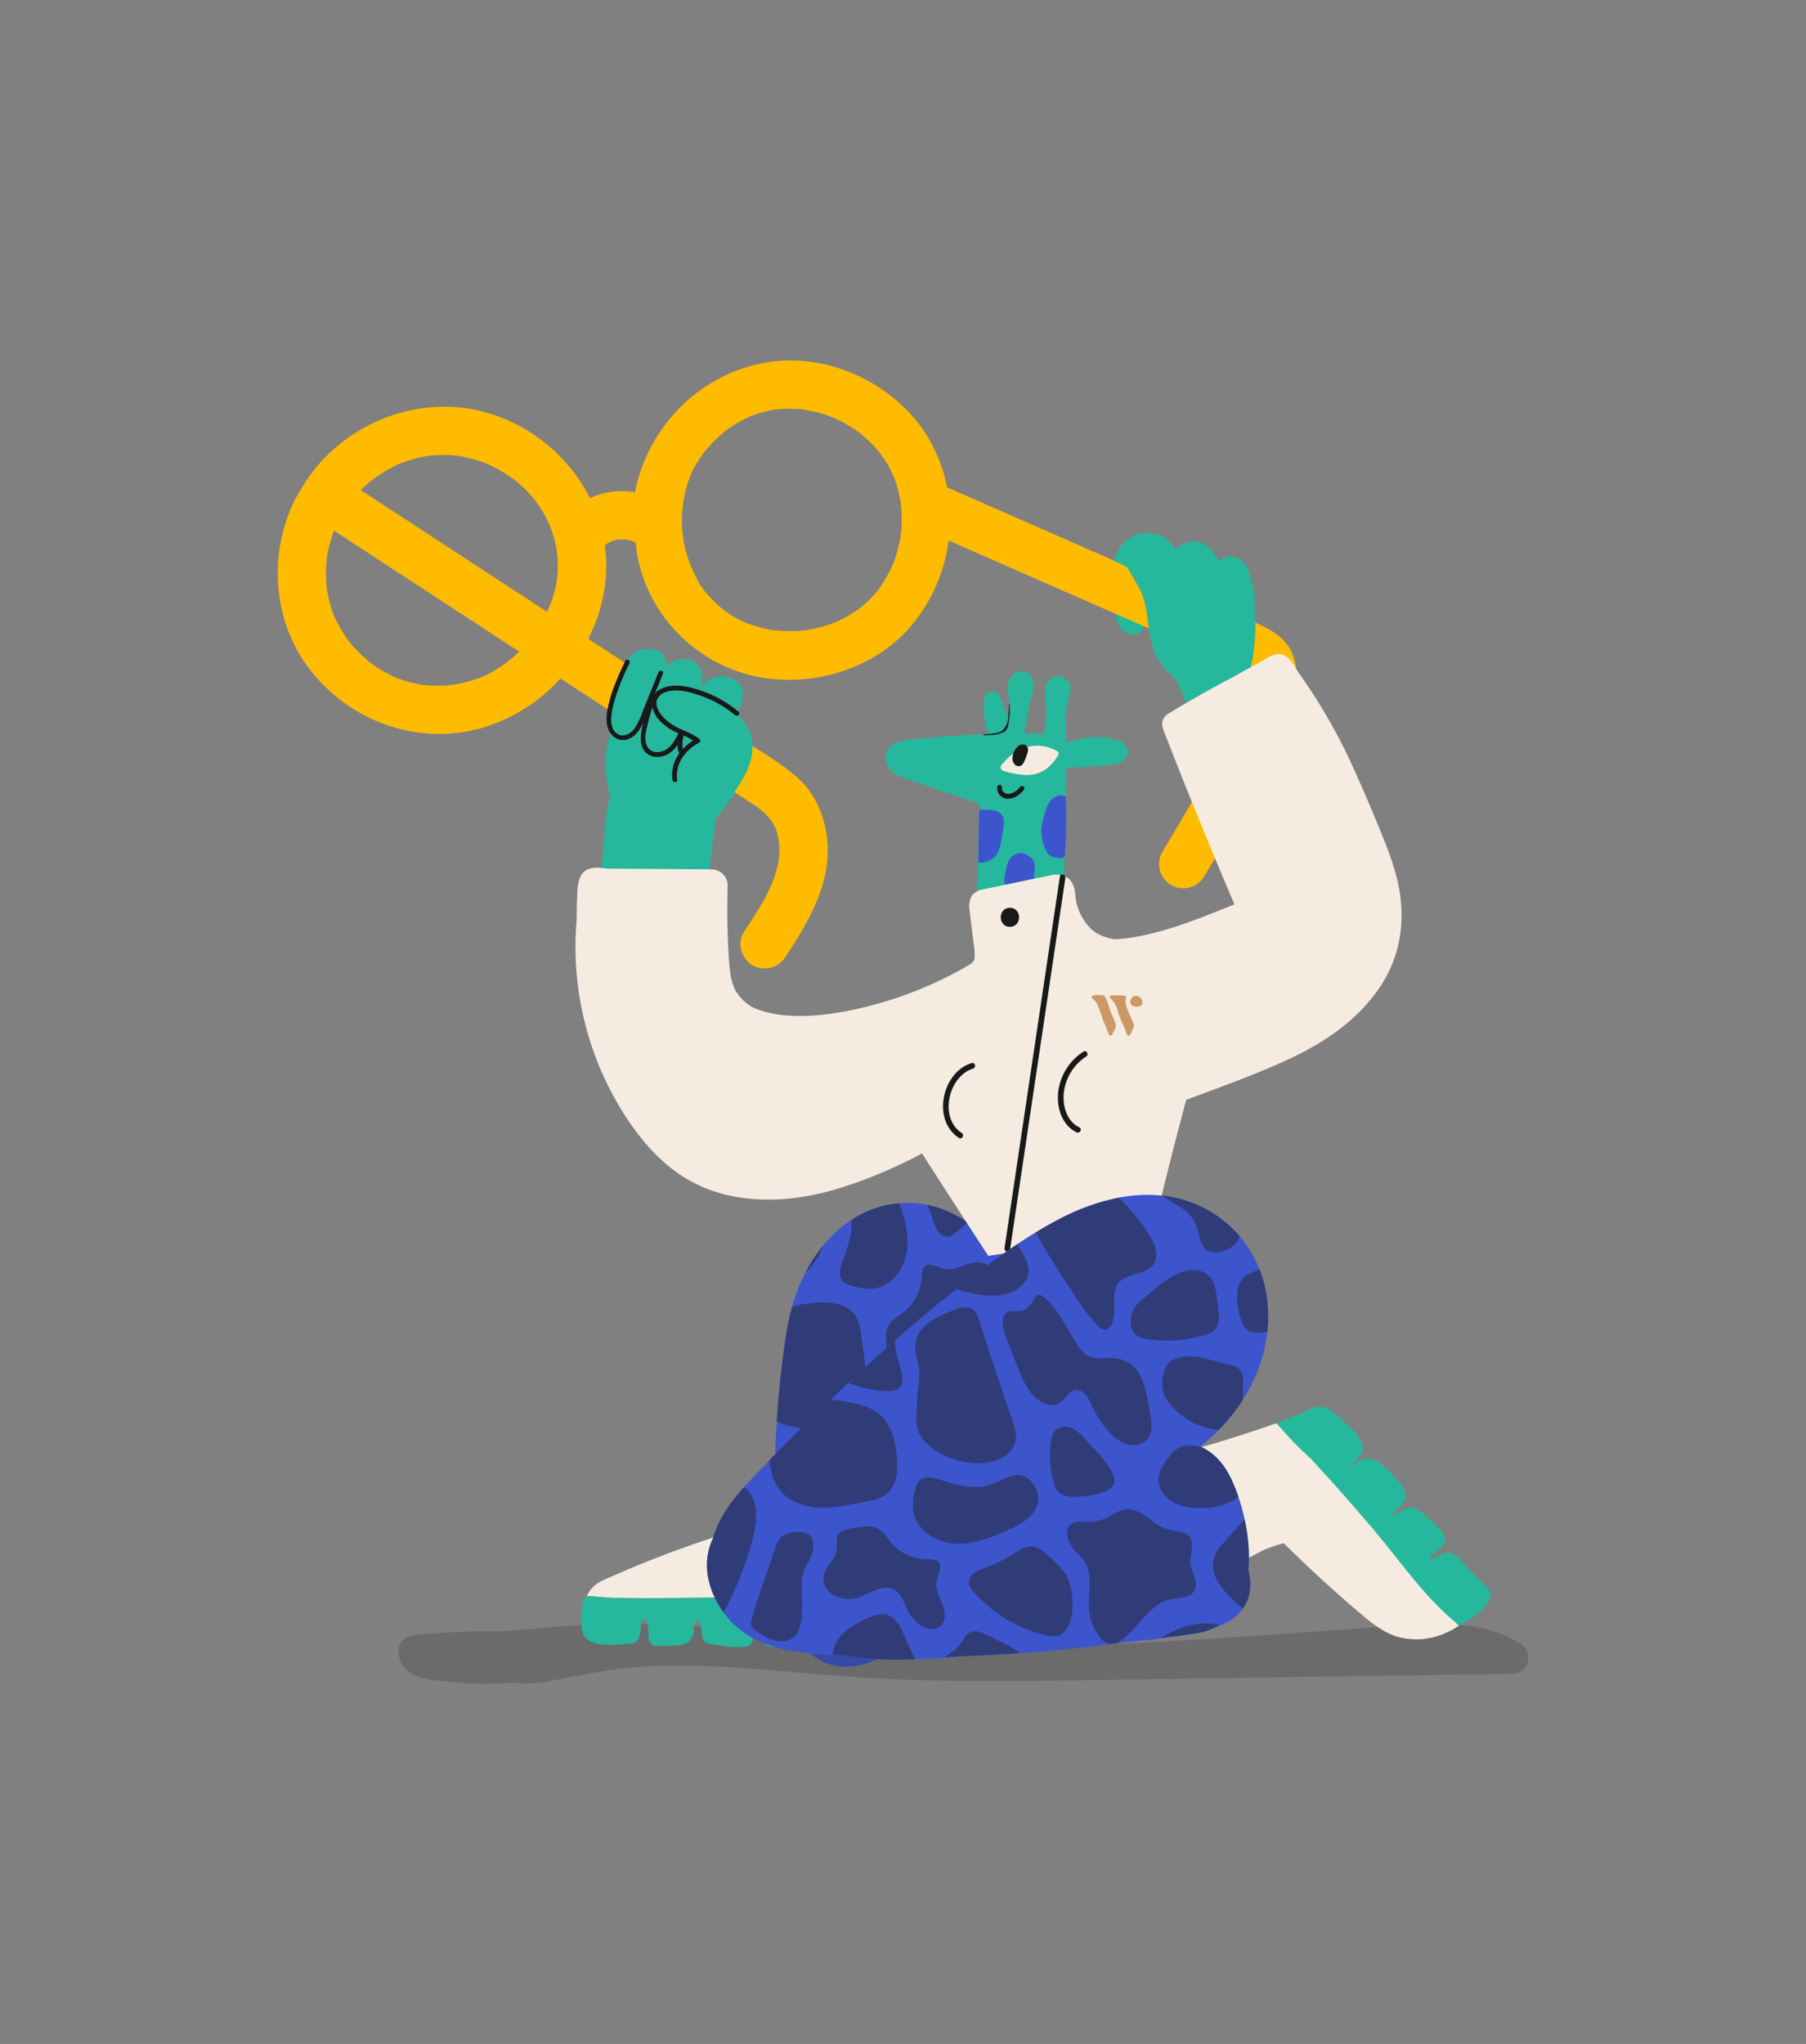 <svg xmlns="http://www.w3.org/2000/svg" viewBox="0 0 570 645"><rect x="0" y="0" width="570" height="645" fill="#808080" stroke="none"/><defs><style>.cls-1{isolation:isolate;}.cls-2{fill:#3d55cc;}.cls-3{fill:#303c78;}.cls-4,.cls-8{fill:#191919;}.cls-4{opacity:0.2;mix-blend-mode:multiply;}.cls-5{fill:#f5ebe0;}.cls-6{fill:#25b89d;}.cls-7{fill:#fb0;}.cls-9{fill:#c96;}</style></defs><g class="cls-1"><g id="Denim"><path class="cls-2" d="M348.83,460.31c-.66-10.05-5-19.1-10.75-27.35-4.77-9.16-9.57-18.31-14.78-27.18-8-13.6-21.18-27-38.3-26.15-16.6.85-28.34,13.73-33.68,28.56-2.77,7.67-3.71,15.91-4.67,24S245.08,448,244.78,456c-.25,6.29-.27,12.57-.1,18.84a10.73,10.73,0,0,0-.23,1.91,140,140,0,0,0,3.44,35.63,9.89,9.89,0,0,0,5.77,6.61,15.17,15.17,0,0,0,10.68,6.77c9.24,1.25,16.69-4.29,24.16-8.88l19.84-12.21,19.85-12.2c6-3.71,12.15-7.6,16-13.76a21.33,21.33,0,0,0,3-7.94A24.54,24.54,0,0,0,348.83,460.31Z"/><path class="cls-3" d="M259.73,393.13a49,49,0,0,0-5.53,8.47A21.21,21.21,0,0,0,259.73,393.13Z"/><path class="cls-3" d="M266.87,448.44c3.6-2.61,5.52-7,6.07-11.45s-.12-8.88-.79-13.27c-.21-1.43-.43-2.86-.64-4.28-1.36-9-9.87-9-17.41-8a19.51,19.51,0,0,0-4.12,1c-1.77,6.42-2.54,13.14-3.33,19.72-.65,5.44-1.13,10.91-1.48,16.38a20.52,20.52,0,0,0,4.92,1.66C255.74,451.49,262.17,451.85,266.87,448.44Z"/><path class="cls-3" d="M266.1,397.42c-.89,2.26-1.75,5.1-.11,6.89a6,6,0,0,0,2.83,1.46,16.78,16.78,0,0,0,6.94.87c5.84-.77,9.93-6.67,10.56-12.53.53-4.89-.8-9.73-2.51-14.39a32.62,32.62,0,0,0-15,5.19C269,389.09,267.67,393.44,266.1,397.42Z"/><path class="cls-3" d="M296,388.53a3.73,3.73,0,0,0,3.56,1.67,5,5,0,0,0,2-1.12,41.91,41.91,0,0,0,3.81-3.37,35.15,35.15,0,0,0-12.71-5.5,46.3,46.3,0,0,1,1.7,4.51A13.13,13.13,0,0,0,296,388.53Z"/><path class="cls-3" d="M280.64,429a3.92,3.92,0,0,0,.76,1.37c1.32,1.41,3.64.75,5.53,1.16,2.81.6,4.58,3.59,7.35,4.35a6.24,6.24,0,0,0,6.64-2.9,10.24,10.24,0,0,0,1-7.51c-.77-3.66-4-7.38-2.14-11.24,1.26-2.6,4.6-3.18,7.21-4.4a12.5,12.5,0,0,0,4.2-3.19c1.56-1.83,2.55-4.64,1.15-6.61-1.51-2.13-4.74-1.92-7.22-1.07s-5.08,2.11-7.58,1.32c-3.55-1.12-6.44-2.85-6.63,2.47a15.46,15.46,0,0,1-4.39,10.21c-1.87,1.9-4.79,2.9-6.1,5.29-.93,1.68-.86,3.71-.71,5.62A19.25,19.25,0,0,0,280.64,429Z"/><path class="cls-3" d="M307.6,417.26a8.23,8.23,0,0,0,.46,3.95,30.25,30.25,0,0,0,3.64,7.63,13.49,13.49,0,0,0,3.09,3.47,10.27,10.27,0,0,0,4.08,1.76,13.68,13.68,0,0,0,14-6.37,14.2,14.2,0,0,0,1.17-2.46c-3.1-5.87-6.27-11.7-9.58-17.43-3.11.57-6.45,2.33-9.57,3.45S308.21,414,307.6,417.26Z"/><path class="cls-3" d="M339.51,436.15a2.2,2.2,0,0,0,.76.12q-1-1.54-2-3.06A2.49,2.49,0,0,0,339.51,436.15Z"/><path class="cls-3" d="M327.36,470.84a13.7,13.7,0,0,0,2.92,6.19,7.83,7.83,0,0,0,6.09,2.76,12,12,0,0,0,4.1-1.22l4.94-2.16a21.52,21.52,0,0,0,1.74-5.66,24.54,24.54,0,0,0,1.68-10.44A44,44,0,0,0,346,447.65c-2.36,0-4.71.1-7.06.3C329.39,448.74,325.67,463.14,327.36,470.84Z"/><path class="cls-3" d="M319.91,494.87a5.76,5.76,0,0,0-.91,3.23l9.19-5.65c.8-.49,1.6-1,2.4-1.49a31.49,31.49,0,0,0-7.17,1.65A7,7,0,0,0,319.91,494.87Z"/><path class="cls-3" d="M264.78,509a7,7,0,0,0,1.42-3.93,6.76,6.76,0,0,0-1.94-4c-2-2.32-8.77-8.59-12.23-6.61-3.11,1.79-3.59,13-3.88,16.28a20.16,20.16,0,0,0-.12,2.06,10,10,0,0,0,5.63,6.15l.1.15a8.73,8.73,0,0,0,2.33-1.2A31.25,31.25,0,0,0,264.78,509Z"/><path class="cls-3" d="M245.69,467.62a12.23,12.23,0,0,0-1.07-5.51q-.1,6.36.06,12.71a10.73,10.73,0,0,0-.23,1.91c-.06,1.58-.08,3.16-.08,4.74a11,11,0,0,0,.73-2.23C245.86,475.58,245.51,471.35,245.69,467.62Z"/><path class="cls-3" d="M302.79,500.67c-1.28,1.18-2.24,2.69-3.59,3.79-4.15,3.4-10.28,1.94-15.55,2.94a16.27,16.27,0,0,0-7.88,3.93c-1.17,1.07-2.25,2.5-2.08,4.08A5,5,0,0,0,275,518a27.1,27.1,0,0,0,4.62,4.24c3-1.62,6-3.57,8.91-5.37l19.84-12.21,3.13-1.92a5.06,5.06,0,0,0-.8-3.06C308.66,497,304.68,499,302.79,500.67Z"/><path class="cls-3" d="M323.09,446.89a3.6,3.6,0,0,0-.49-2.4,3.54,3.54,0,0,0-1.9-1.07,35.85,35.85,0,0,0-9.64-1.57,7.56,7.56,0,0,0-3.41.5c-2.24,1-3.11,3.72-3.75,6.11-1.4,5.28-3.19,10.89-2.61,16.36s3.09,10.31,5.69,15A23.85,23.85,0,0,0,311.4,486c3.7,3.4,8.4,3.19,11.65-.65s0-7.5-1.9-11.2C316,464.31,322.53,456.6,323.09,446.89Z"/><path class="cls-3" d="M294.44,473.67a12.86,12.86,0,0,0-2.1-3.56,3.72,3.72,0,0,0-3.75-1.18,5,5,0,0,0-1.86,1.37,44.24,44.24,0,0,0-11.9,23.5c-.31,1.89-.44,4,.75,5.51,3.62,4.54,14.1,2.84,18.44.06,2.21-1.41,3.83-3.72,5.42-5.76,3.11-4,4.21-6.24.84-10.5A48.53,48.53,0,0,1,294.44,473.67Z"/><path class="cls-3" d="M269,467.32c-1.91-1.5-3.14-3.82-5.32-5a7.23,7.23,0,0,0-7.26.71,13.57,13.57,0,0,0-4.57,6,16,16,0,0,0-1.06,3.24c-1.4,6.93,3.52,14.06,9.43,17.37,7.44,4.18,10.82-8.57,13-13.69.7-1.67,1.36-3.6.57-5.22C272.87,468.93,270.51,468.5,269,467.32Z"/><path class="cls-3" d="M275.65,462.53c1.84,1.29,4.38.89,6.47.05,5.39-2.18,19.23-7.68,12.14-15.92-1.79-2.08-5-2.51-6.73-4.62-.92-1.12-1.38-2.65-2.59-3.44-4.23-2.77-5.66,3.93-5.94,6.32a15,15,0,0,1-2.51,5.93,17.91,17.91,0,0,0-2.75,5.85C273.32,458.82,273.87,461.29,275.65,462.53Z"/><path class="cls-4" d="M480,518.76c-7.82-5.09-17.26-6.32-26.4-6.22-10.23.1-20.49,1.1-30.69,1.8-21.44,1.48-42.86,3.08-64.32,4.09s-43.22,1.41-64.82.46c-21.09-.93-42.07-3.36-63.1-5s-42.13-2.18-63.08.26c-.36-.1-8.83.53-9.11.61A246.79,246.79,0,0,0,130.84,516c-2.67.26-5.21,2.12-5.1,5.1.21,5.7,5.07,8.21,10.12,8.92a125.13,125.13,0,0,0,17,1.29c3,0,6-.1,8.93-.32A42.77,42.77,0,0,0,176,530c10-2,19.59-3.84,29.77-4.25,21.34-.86,42.6,2,63.85,3.45,21.92,1.51,43.9,1.39,65.86,1.09q33.44-.45,66.88-1l75.07-1.09C482.57,528.18,484.14,521.48,480,518.76Z"/><path class="cls-5" d="M460.23,512.75l-.79-.87,0,0c-10-8.31-17.49-19.38-25.82-29.25q-9.63-11.43-19.8-22.38a92.58,92.58,0,0,1-9.31-9.48,5.68,5.68,0,0,1-.85-.93l-.18-.19a5.76,5.76,0,0,1-.53-.57q-7.49,2.64-15.07,5c-2.75.86-5.5,1.68-8.27,2.48a3.1,3.1,0,0,0-2.13,3.77,3.65,3.65,0,0,0,.14.35,3.43,3.43,0,0,0-1.11,2.3c-.44,5,1,9.85,2.17,14.68l3.51,14.17a3.1,3.1,0,0,0,2.15,2.13,2.44,2.44,0,0,0,1.45.34c4-.29,7.44-2.2,10.92-4.07.8-.43,1.6-.84,2.42-1.22l.63-.28.11,0h0l1.3-.51a38.35,38.35,0,0,1,4-1.23Q416,497.7,427.53,507.62c4,3.39,8,7,13,8.73a22.4,22.4,0,0,0,15.86-1.09,25.11,25.11,0,0,0,4.15-2.31A1,1,0,0,1,460.23,512.75Z"/><path class="cls-6" d="M460.54,513a2.62,2.62,0,0,1,.6-.37,12.72,12.72,0,0,0,1.3-.73c1-.63,2-1.2,2.94-1.9s1.53-1.26,2.26-1.93c.48-.51.94-1,1.37-1.59a5.68,5.68,0,0,0,1.32-2.37,2.49,2.49,0,0,0,0-.66,2.66,2.66,0,0,0-.71-2.18l-5.51-5.62c-1.6-1.64-3.21-3.86-5.15-5.08s-3.43-.46-5.08.55c-.7.43-2.64,1.84-2.35.14.13-.71,2-1.63,2.55-2.13a5.22,5.22,0,0,0,1.36-1.89,2.47,2.47,0,0,0,.31-3,18,18,0,0,0-2.56-3,32.08,32.08,0,0,0-2.91-2.68,16.06,16.06,0,0,0-3.06-2.22,3.71,3.71,0,0,0-1.63-.54c-1.9-.12-4,1.43-5.64,2.22a2.55,2.55,0,0,0-.77.56h0v0a.9.9,0,0,1,0-.21,1.33,1.33,0,0,1,.15-.32l.23-.27,1.89-2.09a5.91,5.91,0,0,0,1.83-2.09,2.55,2.55,0,0,0,.29-.57,3,3,0,0,0,0-1.77c-.37-2-2.16-3.7-3.43-5.08-1.84-2-4.68-5.36-7.51-5.88-2.13-.39-4.51,1.14-6.55,2.54a3.48,3.48,0,0,1,1-1.25,9.34,9.34,0,0,0,1.85-1.87,3.87,3.87,0,0,0,1.19-3.37,4.64,4.64,0,0,0-.85-2c-.06-.15-.13-.3-.2-.45a15.91,15.91,0,0,0-4.19-4.52,1.29,1.29,0,0,1-.16-.17,46.31,46.31,0,0,0-3.51-3.06c-.44-.35-.89-.71-1.35-1.06a7.54,7.54,0,0,0-1.34-.88c-.31-.09-.62-.19-.94-.25a5.5,5.5,0,0,0-2.25,0,10.93,10.93,0,0,0-1.37.44c-1.5.72-3,1.42-4.52,2.08-1.23.52-2.47,1-3.71,1.51-1,.36-1.92.79-2.9,1.1a5.4,5.4,0,0,0,.56.61l.18.19a5.68,5.68,0,0,0,.85.93,92.58,92.58,0,0,0,9.31,9.48q10.14,11,19.8,22.38c8.33,9.87,15.83,20.94,25.82,29.25l0,0,.79.87A.9.9,0,0,0,460.54,513Z"/><path class="cls-6" d="M396.11,201.18a74.87,74.87,0,0,0-.09-9.11l0-.51a24.75,24.75,0,0,0-.23-4.78,11,11,0,0,0-.42-1.69,27,27,0,0,0-1-4.3c-.83-2.46-2.58-4.75-5.28-5.19a4.77,4.77,0,0,0-4.42,1.63,14.18,14.18,0,0,0-2.79-4.13c-3.41-3.43-7.83-2.67-10.9.36a8.89,8.89,0,0,0-5.15-4.63c-5-1.7-10.86.18-12.91,5.08a9.88,9.88,0,0,0-1.26,2.59.63.63,0,0,0,.44.78l.58.17c1.09.49,2.16,1.11,3.24,1.69a32,32,0,0,0,2.21,3.79,2.75,2.75,0,0,0,.36.76c3.75,5.55,3.37,11.64,4.73,17.92.58,5.23,3.9,9.3,7.86,12.72a63.28,63.28,0,0,1,3,6.85,2.62,2.62,0,0,0,3.14,1.78,2.66,2.66,0,0,0,1.37-1c1.05.66,2.81.25,3.14-.88a2,2,0,0,0,.73-.64,2.36,2.36,0,0,0,1.29,0,1.7,1.7,0,0,0,2.37-.07,5,5,0,0,0,.7.51,1.94,1.94,0,0,0,2.62-.69c.09-.18.16-.36.23-.54a2.32,2.32,0,0,0,1.67-.15,3,3,0,0,0,1.62-2.15,2.15,2.15,0,0,0,1.72-.9,3.8,3.8,0,0,0,.45-.84,1.79,1.79,0,0,0,1.62-1.83c0-.69,0-1.37,0-2.05a2.46,2.46,0,0,0,1.13-2C398,206.73,396.78,204,396.11,201.18Z"/><path class="cls-6" d="M360,193.44a2.81,2.81,0,0,1-2.3-.39,1.33,1.33,0,0,0-1-.68,3.81,3.81,0,0,0-.29-.57,1.41,1.41,0,0,0-1.55-.55,16.52,16.52,0,0,1-.63-3.64,1.35,1.35,0,0,0-.56-1.05l-.06-.89c-.08-1.63-2.63-1.64-2.54,0a61.4,61.4,0,0,0,.75,6.9c.31,1.81.57,3.86,1.61,5.42a5.22,5.22,0,0,0,5.09,2.2c2.43-.26,2.61-3.6,2.8-5.48A1.29,1.29,0,0,0,360,193.44Z"/><path class="cls-7" d="M212,237l2.95,1.93a6.48,6.48,0,0,1,.33-.57,9.36,9.36,0,0,1-1-3.83A11.08,11.08,0,0,1,212,237Z"/><path class="cls-7" d="M358.46,183.69a2.75,2.75,0,0,1-.36-.76,32,32,0,0,1-2.21-3.79c-1.08-.58-2.15-1.2-3.24-1.69l-.58-.17a.62.62,0,0,1-.4-.34L339,171.39,298.9,153.77a49.37,49.37,0,0,0-4.48-13c-9-17.68-30.13-28.94-49.85-26.75-22.22,2.46-40,19.81-44.16,41.34a23.92,23.92,0,0,0-14.21,1.83,53.09,53.09,0,0,0-31.85-26.76c-22.17-6.76-46.94,3.42-58.82,23.06C84.61,170.49,85,194,97.1,210.36c12.92,17.36,35.05,25.45,56,19.06a53.94,53.94,0,0,0,23.79-15.33l2.1,1.38,12.89,8.42.12-.73a32.42,32.42,0,0,1,4.18-11.4,13.09,13.09,0,0,1,1.15-2.56l-11.7-7.64a50.21,50.21,0,0,0,5.72-23,46.69,46.69,0,0,0-.47-6.4c.15-.15.31-.29.47-.43l.45-.31a5.93,5.93,0,0,0,1.08-.59c.7-.24,1.41-.41,2.13-.59h.08c.31,0,.62,0,.94-.05a13.5,13.5,0,0,0,1.61.06c.58.13,1.15.29,1.72.45a4.75,4.75,0,0,1,1.29.61c1.51,17.37,13.22,32.9,29.78,39.66,18.73,7.66,42.56,2.69,56.21-12.41a51.87,51.87,0,0,0,12.75-28l59.24,26c1.32.59,2.64,1.16,4,1.73C361.84,193.2,361.55,188.26,358.46,183.69Zm-205.37,29.5-.63.28-1.18.46c-1,.36-2,.68-3,1s-1.78.48-2.68.68l-1.55.31-1.08.18a41.7,41.7,0,0,1-5.91.27c-1.05,0-2.1-.1-3.15-.19l-.7-.09c-.52-.08-1-.17-1.55-.28a40.26,40.26,0,0,1-5.49-1.53l-1.17-.43-.46-.2c-1-.48-2-1-3-1.52s-1.72-1-2.56-1.54c-.42-.27-.83-.55-1.24-.83l-.8-.57-.34-.27q-.57-.46-1.14-1c-.94-.82-1.84-1.68-2.71-2.57s-1.53-1.64-2.25-2.5l-.45-.56c0-.07-.82-1.15-.83-1.17a56.89,56.89,0,0,1-3.36-5.81l-.3-.64c-.18-.44-.34-.88-.5-1.33-.41-1.13-.76-2.27-1.07-3.43s-.54-2.34-.76-3.53c0-.15,0-.26-.06-.32v0c-.08-.66-.14-1.33-.19-2a48.35,48.35,0,0,1,.11-7.22c0-.2,0-.36,0-.49.11-.75.25-1.5.4-2.25.24-1.18.54-2.35.87-3.51s.69-2.14,1.08-3.2a7.9,7.9,0,0,0,.78.58l57.64,37.66A39.87,39.87,0,0,1,153.09,213.19Zm22.47-28.88a36.12,36.12,0,0,1-2.91,8.77l-15.29-10L114,154.75l-.15-.09.78-.76c.64-.61,1.29-1.2,2-1.77.3-.26.61-.51.92-.76.15-.11.45-.34.52-.38a53.13,53.13,0,0,1,5.48-3.39,22.64,22.64,0,0,1,4.43-1.93,44.55,44.55,0,0,1,6.22-1.66q.69-.13,1.38-.24l.33,0c.88-.07,1.76-.14,2.65-.17a38.36,38.36,0,0,1,6.06.25c-.05,0,1.81.33,2.06.39,1,.21,2,.45,2.94.73s1.94.59,2.89.93l1.29.49.39.17a50.72,50.72,0,0,1,5.33,2.89c.86.54,1.69,1.11,2.52,1.69l.45.35c.42.34.84.7,1.26,1.06a35,35,0,0,1,11.83,20.26A34.59,34.59,0,0,1,175.56,184.31Zm108.81-15.92c0-.27-.24,1.55-.32,2-.24,1.2-.52,2.39-.85,3.56-.26,1-.56,1.88-.88,2.8-.13.38-.8,2-.72,1.86a43.07,43.07,0,0,1-2.79,5.18c-.52.82-1.07,1.62-1.65,2.41l0,0-.13.15c-.31.37-.62.75-.94,1.11a41.53,41.53,0,0,1-4.49,4.31c-1.16,1-.45.34-.18.15-.4.28-.79.57-1.2.84-.8.54-1.63,1.06-2.47,1.55s-1.7.94-2.58,1.37l-.9.43c.11-.07-1.24.51-1.3.53a43.9,43.9,0,0,1-5.6,1.67c-1,.22-1.92.4-2.88.57l-.35,0c-.54.05-1.08.11-1.62.15a47.58,47.58,0,0,1-5.85.06c-.49,0-1-.06-1.46-.11l-.74-.07-.86-.12c-.6-.1-1.19-.21-1.79-.34a42.57,42.57,0,0,1-6.63-2l-.19-.09c-.55-.26-1.1-.52-1.64-.8-1-.51-2-1.07-2.89-1.66l-1.24-.82-.83-.59c-.88-.7-1.73-1.45-2.54-2.23s-1.59-1.58-2.34-2.42l-1-1.14c-.13-.15-.17-.19-.17-.18l-.24-.34c-.33-.47-.65-1-1-1.43s-.57-1-.85-1.56a40.51,40.51,0,0,1-3.57-8.45,38.76,38.76,0,0,1-.8-17.69,37.62,37.62,0,0,1,2.84-8.85c.44-.84.92-1.66,1.42-2.47s1.06-1.6,1.61-2.4l.33-.45.93-1.12a44,44,0,0,1,4.05-4.14c.35-.32.72-.64,1.09-1l.64-.53.66-.49c.49-.34,1-.69,1.49-1a44.22,44.22,0,0,1,5-2.83l1.13-.51.36-.12c1-.34,2-.71,3.08-1s1.87-.49,2.81-.68c.48-.1,1-.18,1.43-.26h.11a44.65,44.65,0,0,1,6.12-.18c.82,0,1.64.11,2.46.19-.23,0,1.53.25,1.93.33a45,45,0,0,1,6.26,1.74c.4.14,2.13.88,1.8.71.78.37,1.56.74,2.32,1.14a45.81,45.81,0,0,1,5.22,3.23l.66.49c.22.19.57.47.64.54.74.62,1.45,1.26,2.14,1.93s1.36,1.36,2,2.08c.32.35.64.71.95,1.08l.59.75a39,39,0,0,1,2.86,4.55c.4.75.78,1.51,1.12,2.28.08.18.19.46.22.55.25.69.5,1.37.72,2.07a46.29,46.29,0,0,1,1.36,5.67c0,.09,0,.29.07.47,0,.37.08.75.11,1.12.09,1.1.13,2.2.14,3.29A45.89,45.89,0,0,1,284.37,168.39Z"/><path class="cls-7" d="M201.55,230.21l1.59,1c0-.14,0-.27.05-.4.2-1.52.47-3,.79-4.55-.14.25-.27.5-.42.74A34.2,34.2,0,0,1,201.55,230.21Z"/><path class="cls-7" d="M408.09,206.79c-2.16-5.59-6.86-8.09-11.89-10.31,0,1.57,0,3.13-.09,4.7h0v0c-.16,2.15-.41,4.3-.7,6.44l-.78,3.54L393.57,216a11.28,11.28,0,0,0-.47,2.34A62.71,62.71,0,0,1,387.25,233C381,245.18,374,256.89,367,268.59a7.65,7.65,0,1,0,13.2,7.72c6.61-11,13.22-22.06,19.19-33.45A102.32,102.32,0,0,0,407.16,225C408.84,219.37,410.27,212.44,408.09,206.79Z"/><path class="cls-6" d="M237.62,235.52a14.08,14.08,0,0,0-4.94-10l.24-.64c.83-2.39,2.41-6,.92-8.46s-5.5-3.5-8-2.8a7.18,7.18,0,0,0-2.05.94,2.42,2.42,0,0,0-1.24.72c-.4.43-.8.87-1.18,1.32.47-2.91.45-6.06-2.31-7.79s-6.51-.69-8.81,1.52c.14-2.59-.75-4.8-4.08-5.38a6.89,6.89,0,0,0-2.31,0,5.63,5.63,0,0,0-2,.29c-2.89,1-4.73,3.63-5.66,6.49a32.42,32.42,0,0,0-4.18,11.4c-.38,2.4-.93,5.35.31,7.61a4.94,4.94,0,0,0,.51.75c-.12.27-.24.54-.34.82-2.07,5.76-1.55,12.75,0,18.56.06.22.14.42.21.62a6.49,6.49,0,0,0-.91,2.77c-.06.54-.11,1.08-.17,1.62a58.63,58.63,0,0,0-.93,9.31l-1.71,16.95c-.28,2.75,2.54,5.1,5.09,5.1a4.72,4.72,0,0,0,4-2,5.21,5.21,0,0,0,2.7-.45,5.64,5.64,0,0,0,1.57.28,4.94,4.94,0,0,0,6.73,1.61,7.84,7.84,0,0,0,2.82-3,5.86,5.86,0,0,0,1.68-.35,4.69,4.69,0,0,0,2.84,2.12c2.45.68,5.81-.83,6.28-3.56q1.19-7,2-14c.29-2.51,1.12-6,.84-9.05a2.47,2.47,0,0,0,.32-.38C230.43,252,238,244.14,237.62,235.52Z"/><path class="cls-6" d="M347.12,232.66a23.7,23.7,0,0,0-6.66.64,40.79,40.79,0,0,1-4,1.07c-.05-3.26-.09-6.53,0-9.78s3.43-8.5-.67-10.76a3.81,3.81,0,0,0-4.63.79c-1.52,1.55-1.39,3.43-1.16,5.43a44,44,0,0,1-.44,11.41q-3.12,0-6.24,0L325.12,221a2.59,2.59,0,0,0,.49-1.13c.46-2.44,1.36-5.66-1-7.4-2.07-1.52-5-.36-6,1.85-1.2,2.58.05,6.22,0,8.94a30.92,30.92,0,0,1-.36,3.75,72.51,72.51,0,0,0-2.74-7.37,2.57,2.57,0,0,0-4.87.71A23.51,23.51,0,0,0,312,231.63c-1.58.05-3.16.12-4.74.2q-6.19.31-12.37.88c-3.67.34-7.8.32-11.34,1.41-2.65.81-4.47,3.08-3.94,5.95.66,3.55,4.05,4.89,7.07,5.92q11.21,3.82,22.42,7.62-.36,14.1-.71,28.19a2.66,2.66,0,0,0,.08.71,10,10,0,0,1,1.34-.15l1.78-.08.59,0c4.91-.29,9.81-.89,14.7-1.35,3-.28,5.95-.95,9-1.36.1-12.44.27-24.88.79-37.31,2.86-.09,5.72-.24,8.58-.49s10.19.25,10.63-4.08S350.06,232.77,347.12,232.66Z"/><path class="cls-5" d="M333.86,237.17a12.3,12.3,0,0,0-10.07-1.31,14.54,14.54,0,0,0-7.07,4.87c-.12.1-.24.18-.35.28-.75.69-.81,1.78.24,2.21a21.24,21.24,0,0,0,3.53.9,18.34,18.34,0,0,0,3.69.45,10.62,10.62,0,0,0,6.11-1.72,14.68,14.68,0,0,0,4.06-4.6A.79.79,0,0,0,333.86,237.17Z"/><path class="cls-8" d="M323,248.2a.77.77,0,0,0-1.07.14,5.38,5.38,0,0,1-3.57,2.19c-1.14.05-2.32-.79-2.1-2a.77.77,0,0,0-.67-.85.78.78,0,0,0-.85.67,3.34,3.34,0,0,0,3.29,3.7c2.13.07,3.78-1.27,5.11-2.78A.76.76,0,0,0,323,248.2Z"/><path class="cls-2" d="M316,256.91c-1.43-1.6-4.5-1.28-6.39-1.46h-.05l-.13,0a.55.55,0,0,0-.18,0h-.18a.09.09,0,0,0,0,.05h0c0,.86-.05,1.72-.05,2.57v.22c0,.32-.05.64-.06,1s0,.54,0,.81v0h0v.1h0c0,.66-.05,1.32-.08,2a9,9,0,0,0,0,1.37c0,.55,0,1.09-.05,1.63,0,.29,0,.58,0,.87a5,5,0,0,0,0,.55c-.07.81,0,1.63,0,2.45h0c0,.36-.05.72-.06,1.07,0,.69,0,1.37,0,2.05a0,0,0,0,0,.05.05h0l.17,0a.66.66,0,0,0,.28.05,6.92,6.92,0,0,0,4.94-2.16c1.57-1.92,1.75-5,2.25-7.35C316.75,260.89,317.43,258.52,316,256.91Z"/><path class="cls-2" d="M326.28,271.85c-.67-1.55-3.13-3.05-4.84-2.6a2.39,2.39,0,0,0-.48.19,2.35,2.35,0,0,0-.43.13c-1.86.77-2.7,2.71-3,4.89a11.36,11.36,0,0,0-.16,6.38,4.26,4.26,0,0,0,.84,2.36,3,3,0,0,0,3.09.91,10.83,10.83,0,0,0,1.19-.29,4,4,0,0,0,1.08-.11,3.08,3.08,0,0,0,2.15-1.82,3.74,3.74,0,0,0,.19-.94c.25-1.95.46-3.9.57-5.87A7.2,7.2,0,0,0,326.28,271.85Z"/><path class="cls-2" d="M336.42,251.75a.53.53,0,0,0-.28-.47l-.19-.09c-2.59-.73-4.52,1-5.44,3.31-1.3,3.29-2.37,7.07-1.51,10.56.67,2.7,1.41,5.53,4.58,5.59a4.18,4.18,0,0,0,1.95,0,.66.66,0,0,0,.53-.55A172,172,0,0,0,336.42,251.75Z"/><path class="cls-8" d="M318.7,222.66s0,0,0,0v-.33a.11.11,0,0,0-.22,0v.6c-.07,1.13-.14,2.27-.24,3.4a6.92,6.92,0,0,1-1.15,3.44,4.13,4.13,0,0,1-2.95,1.57,19,19,0,0,1-3.75.33.1.1,0,0,0-.05.19.11.11,0,0,0,.08.07,15.9,15.9,0,0,0,3.45-.1,8.22,8.22,0,0,0,2.57-.68,2.73,2.73,0,0,0,.75-.36,3.78,3.78,0,0,0,1.07-2.29,24,24,0,0,0,.44-5.55A2.09,2.09,0,0,0,318.7,222.66Z"/><path class="cls-7" d="M251.59,245.32c-4.28-3.79-9.24-6.86-14.1-9.93.13,5.17-2.57,10.06-5.74,14.55l1.68,1.09c2.23,1.46,5.34,3.39,6.71,4.56a23.65,23.65,0,0,1,2.79,2.69l.42.55a24,24,0,0,1,1.32,2.3c.05.16.23.58.26.68.28,1,.56,2,.79,3q.06.25.09.42a26.73,26.73,0,0,1,.15,3c0,.52,0,1-.05,1.56s-.06,1-.11,1.47c0,.11,0,.24-.07.4a42.87,42.87,0,0,1-1.2,4.75c-1.92,5.88-6.05,12.1-9.77,17.75-2.28,3.44-.69,8.45,2.74,10.46A7.79,7.79,0,0,0,248,301.81c7.37-11.17,14.7-23.6,13-37.53C260.12,257,257.16,250.25,251.59,245.32Z"/><path class="cls-8" d="M214.37,231.48c-.56,2.22-1,4.69.31,6.75.52.83,1.84.06,1.32-.78-1-1.69-.61-3.75-.16-5.56a.76.76,0,0,0-1.47-.41Z"/><path class="cls-5" d="M186.61,503.7l4.93.39,1.92.15.56,0c3.08,0,6.17.05,9.25.06q15.06,0,30.11-.34t30-1.08a1.2,1.2,0,0,1,.44.06,2.84,2.84,0,0,1,1.2.09l-.15-8.76c0-.94,0-1.87,0-2.8a23.44,23.44,0,0,0-.17-3.75,4.14,4.14,0,0,0-2.81-3.19,14.87,14.87,0,0,0-3.47-.45q-6-.54-12.08-.76c-4.53-.17-9.07-.2-13.61-.12a1.73,1.73,0,0,0-.32,0,2.69,2.69,0,0,0-1.22.09q-11.6,3.52-22.9,7.89-6,2.29-11.84,4.82-2.7,1.15-5.38,2.35a11.76,11.76,0,0,0-4.54,3.13,8.52,8.52,0,0,0-1.34,2.32A3.43,3.43,0,0,1,186.61,503.7Z"/><path class="cls-6" d="M265,503.07a2.84,2.84,0,0,0-1.2-.09,1.2,1.2,0,0,0-.44-.06q-15,.72-30,1.08t-30.11.34c-3.08,0-6.17,0-9.25-.06l-.56,0-1.92-.15-4.93-.39a3.43,3.43,0,0,0-1.5.17,1.05,1.05,0,0,0-.26.13,1,1,0,0,0-.17.1.69.69,0,0,0-.25.34.81.81,0,0,0-.15.31c-.07.22-.13.46-.19.69,0,0,0,.08,0,.12v0a19.66,19.66,0,0,0-.67,5.26,15,15,0,0,0,.39,3.66,4.22,4.22,0,0,0,1.36,2.67c1.88,1.49,4.71,1.81,7,1.84,1.44,0,2.89-.06,4.33-.17.36,0,.71-.07,1.06-.12l.69-.06a5.06,5.06,0,0,0,2.12-.3,4.39,4.39,0,0,0,1.69-3.24c.1-.67.16-1.34.24-2a4.47,4.47,0,0,1,.48-1.87.68.68,0,0,1,1.1-.15,4,4,0,0,1,.71,2.43c0,.3,0,.62,0,1,.08.79.11,1.6.16,2.39a3.38,3.38,0,0,0,.89,1.8,3.34,3.34,0,0,0,.79.56l.3,0a37.8,37.8,0,0,0,3.84.06c2,0,4.22.08,6.08-.9a4.54,4.54,0,0,0,2.14-2.48c.32-1.52-.11-3.31,1-4.55a.33.33,0,0,1,.43-.05c1.4,1.07,1,3.24,1.4,4.77a7,7,0,0,0,.68,1.77c1.35,1.05,3.41,1.15,5.11,1.37a36.36,36.36,0,0,0,7.58.42,3.36,3.36,0,0,0,1.65-.57,4.71,4.71,0,0,0,1.08-3.06c.06-.63.09-1.27.18-1.9a8.54,8.54,0,0,1,.26-1.67c.17-.47.64-.87,1.14-.54s.53,1,.57,1.45c.16,1.5-.1,3.26.83,4.54a4.86,4.86,0,0,0,2.2,1.58,40.44,40.44,0,0,0,9.19.58c3.28-.14,6.53-.57,9.76-1,1.29-.18,3-.15,3.4-1.67a7.6,7.6,0,0,0,.14-1.79,2.55,2.55,0,0,0,.55-1.45c.21-2.93.41-5.85.62-8.77A2.12,2.12,0,0,0,265,503.07Z"/><path class="cls-5" d="M441.28,278.91c-1.4-6.47-3.91-12.63-6.44-18.73-2.32-5.62-4.69-11.23-7.22-16.77a178,178,0,0,0-18-31.48l0,0c-1.16-1.93-2.39-4.4-4.63-5.26-2.5-1-5.06,1-7.14,2.17l-8,4.4a1.46,1.46,0,0,0-.24.17q-10.6,5.56-20.86,11.79a3.8,3.8,0,0,0-1.76,4.51,2.42,2.42,0,0,0,.13.46q10.76,27.8,22.49,55.21c-9.73,3.93-19.58,8-29.8,10a47.74,47.74,0,0,1-7.84,1,14.49,14.49,0,0,1-7.05-2.72,17.27,17.27,0,0,1-5.39-9.86c-.05-.38-.1-.76-.15-1.16,0-.15,0-.3,0-.45a5.75,5.75,0,0,0-.12-.76,6.91,6.91,0,0,0-1.6-3.82,5.17,5.17,0,0,0-3.33-1.53,5.65,5.65,0,0,0-2.13,0l-22.46,4.69a4.16,4.16,0,0,0-1.54.66,3.94,3.94,0,0,0-1.56,1.42,6.6,6.6,0,0,0-.63,4.35c.38,3.34.81,6.67,1.21,10a23.13,23.13,0,0,1,.38,5,4.54,4.54,0,0,1-.14.82,11.66,11.66,0,0,1-1.06,1.16A122.72,122.72,0,0,1,267.53,319c-9.26,1.81-20.84,2.84-29.86-1.05a14.47,14.47,0,0,1-5.51-5.33c-1.39-2.57-1.75-5.65-2-8.52a233.43,233.43,0,0,1-.48-24.67,5.17,5.17,0,0,0-5.1-5.1l-32.7-.23c-.82-.08-1.64-.17-2.47-.24-2.47-.2-5,.24-6.17,2.68-1.09,2.24-1,5-1.12,7.45-.09,2-.12,4.09-.11,6.13A98.67,98.67,0,0,0,196.6,351c6.87,10.89,15.53,20.31,27.94,24.65,12.1,4.24,25.37,3.45,37.58.13a139.88,139.88,0,0,0,21.49-8.11c2.52-1.16,5-2.37,7.4-3.68q10.39,16.2,20.91,32.32c4.14-.59,8.25-1.28,12.36-2,8.42-1.52,16.81-3.38,25.3-4.43A120.15,120.15,0,0,0,361.67,388c.86-.19,1.7-.43,2.54-.67q4.8-20.2,10.17-40.25c11.41-4.3,23-8.35,34-13.62,10.54-5.06,20.27-11.93,26.94-21.67S443.78,290.46,441.28,278.91Z"/><path class="cls-8" d="M306.63,335.47c-9.35,2.9-12.59,18-4,23.61,1,.63,1.87-.93.9-1.55-7.26-4.72-4.24-17.9,3.59-20.33,1.1-.34.63-2.08-.48-1.73Z"/><path class="cls-8" d="M342,331.83A17.58,17.58,0,0,0,334,344.46c-.59,4.85,1.08,10.57,5.75,12.85,1,.51,1.95-1,.91-1.55-4.13-2-5.44-7.1-4.85-11.36a15.77,15.77,0,0,1,7-11c1-.62.07-2.18-.9-1.55Z"/><path class="cls-8" d="M334.51,276.62l-13.65,91.61-3.81,25.61c-.17,1.13,1.56,1.61,1.73.47l13.65-91.6,3.81-25.62c.17-1.13-1.56-1.61-1.73-.47Z"/><path class="cls-8" d="M318.74,286.47c-3.85,0-3.86,6,0,6S322.6,286.47,318.74,286.47Z"/><path class="cls-8" d="M324.22,235.7a1.6,1.6,0,0,0-1-.73,2.46,2.46,0,0,0-2,.59,2.76,2.76,0,0,0-.23.27,5.74,5.74,0,0,0-.69.91,4.85,4.85,0,0,0-.71,3.25,1.86,1.86,0,0,0,.41.86,2.06,2.06,0,0,0,.37.48,1.66,1.66,0,0,0,1.55.4c.75-.2,1.07-.83,1.36-1.48s.48-1.11.68-1.68.35-1,.47-1.49A1.84,1.84,0,0,0,324.22,235.7Z"/><path class="cls-8" d="M207.52,218.07c-3.2,2.67-1.58,7.1.92,9.59a18.1,18.1,0,0,0,5.31,3.59,29,29,0,0,1,5.93,3l.16-1.2c-4.77,2.54-8.36,7.38-7.64,13,.13,1,1.66,1,1.53,0-.66-5.1,2.54-9.35,6.88-11.66a.77.77,0,0,0,.15-1.2c-2.76-2.16-6.27-2.89-9.14-4.88-2.64-1.83-6.56-6.21-3-9.16.76-.63-.33-1.7-1.08-1.08Z"/><path class="cls-8" d="M208.27,219.34c3.63-2.5,8.37-1.32,12.22,0A34.53,34.53,0,0,1,232,225.68c.74.63,1.83-.45,1.08-1.09a36.72,36.72,0,0,0-12.52-6.88c-4.15-1.34-9.16-2.35-13,.31-.8.55,0,1.88.77,1.32Z"/><path class="cls-8" d="M197.39,208.53A76.35,76.35,0,0,0,193,219.1c-1,3.21-2.23,7.35-1.13,10.68.91,2.75,3.56,4.48,6.4,3.44,3.23-1.19,4.49-4.55,5.68-7.49l5.29-13.16c.36-.89-1.08-1.28-1.43-.4l-4.87,12.09a25,25,0,0,1-2.57,5.49c-1.1,1.52-3.15,2.92-5.07,2.06-3.87-1.75-2.08-8.06-1.24-11.07a69.78,69.78,0,0,1,4.64-11.46c.42-.86-.86-1.61-1.28-.75Z"/><path class="cls-8" d="M205.67,219.37a66.23,66.23,0,0,0-2.89,9.66c-.61,2.8-1.19,6.25,1.11,8.49,1.83,1.79,4.74,1.65,6.88.48,2.49-1.37,3.87-4.08,5-6.56.42-.89-.9-1.66-1.32-.77-1,2.12-2.11,4.53-4.16,5.82-1.85,1.16-4.64,1.34-5.9-.75-1.41-2.32-.39-5.46.2-7.89a69.32,69.32,0,0,1,2.52-8.08c.36-.92-1.12-1.32-1.47-.4Z"/><path class="cls-9" d="M356.4,319.89c-.16-.35-.31-.7-.44-1.06a8.63,8.63,0,0,1-.72-2.72,5.86,5.86,0,0,1,.09-1,1.07,1.07,0,0,0,0-.64c-.15-.27-.53-.31-.84-.32l-3.16-.06a1.77,1.77,0,0,0-.72.09.58.58,0,0,0-.36.58c0,.23.27.38.46.53a8.18,8.18,0,0,1,2.13,3.93c.68,2.48,1.85,4.29,2.61,6.74.13.4.36.91.78.86s.46-.32.59-.57c.21-.4.38-.82.58-1.22a8.73,8.73,0,0,0,.45-.78,1.27,1.27,0,0,0-.06-.9c-.11-.42-.24-.84-.39-1.25C357.1,321.32,356.74,320.61,356.4,319.89Z"/><path class="cls-9" d="M349.79,316.9c0,.09.06.18.09.27a23.2,23.2,0,0,0,.89,2.71,21.44,21.44,0,0,1,.89,2.09,4.3,4.3,0,0,1,.51,2.11,2.72,2.72,0,0,1-.29.73l-.77,1.45a1.57,1.57,0,0,1-.29.42.49.49,0,0,1-.47.12.67.67,0,0,1-.31-.31,21.46,21.46,0,0,1-1-2.48c-.38-.87-.78-1.73-1.1-2.63a28.15,28.15,0,0,0-1.78-4.71,5.61,5.61,0,0,0-.81-1.12c-.26-.26-.78-.5-.76-.92a.64.64,0,0,1,.55-.52,6.45,6.45,0,0,1,1.7-.09l.89.05c.24,0,.53-.06.74.11a.83.83,0,0,1,.19.23A13.64,13.64,0,0,1,349.79,316.9Z"/><path class="cls-9" d="M356.75,316.24c.13,1.46,1.87,1.68,3,1.24,1.37-.52.79-2.13-.08-2.84A1.8,1.8,0,0,0,356.75,316.24Z"/><path class="cls-2" d="M389.65,469.09c-2.27-5.51-5.2-10.09-10.79-12.61a63.37,63.37,0,0,0,10-10c8.7-11.06,13-24.1,10.75-38.14A36.94,36.94,0,0,0,374.71,379c-13.85-4.56-28.75-.54-41.17,6.08-12.25,6.53-23.51,15.25-34.35,23.84-10.62,8.41-20.76,17.41-30.61,26.7C257.48,446.12,246.43,456.8,236,468c-4.71,5.05-9.17,10.86-11,17.6a12.14,12.14,0,0,0-.71,1.6c-3,8.18.08,17,5.44,23.39,4.77,5.66,12.05,8.92,19.22,10.21a129.27,129.27,0,0,0,17.26,1.64,103.52,103.52,0,0,0,14.26,1.29,207.31,207.31,0,0,0,22.42-1q19.63-.63,39.16-2.86,6.57-.75,13.11-1.66c4.6-.38,9.18-.84,13.7-1.54q4.32-.55,8.6-1.21a20.11,20.11,0,0,0,6.85-2.3,15.09,15.09,0,0,0,6.21-3.48c4.26-4.12,4.7-9.2,3.45-14.22C394.82,486.34,392.57,476.16,389.65,469.09Z"/><path class="cls-3" d="M346.6,418.42a3.1,3.1,0,0,0,2.23,1.19,2.71,2.71,0,0,0,2-1.66c2-4-.5-9.5,2.15-13s9-2.37,11.27-6.31c1.66-2.86.1-6.5-1.65-9.21A64.17,64.17,0,0,0,353.17,378a69.5,69.5,0,0,0-19.63,7.15c-2.23,1.19-4.44,2.45-6.61,3.78,4,7.78,10,16.33,11.38,18.53A60.14,60.14,0,0,0,346.6,418.42Z"/><path class="cls-3" d="M321.47,406.59c5.42-4.19,2.84-8.79.06-13.12-.18-.27-.34-.54-.5-.81-6.59,4.4-12.92,9.25-19.11,14.13C308.43,409.06,317,410.05,321.47,406.59Z"/><path class="cls-3" d="M348.9,428.55c-2.3.12-4.79,0-6.6-1.4a10.46,10.46,0,0,1-2.18-2.67c-2.79-4.33-5.3-9.65-8.81-13.42-5.06-5.43-3.91-.48-7.62,2.1-1.27.88-3,.44-4.53.61-4.15.46-2.57,5.88-1.66,8.22l3.77,9.63c1.79,4.55,4,9.59,8.61,11.32a5.14,5.14,0,0,0,4,.09c2.18-1,3.19-4,5.56-4.35,2.64-.38,4.23,2.73,5.32,5.17a29.72,29.72,0,0,0,5.2,7.9,12.93,12.93,0,0,0,5.74,4,6.19,6.19,0,0,0,6.47-1.65c1.64-2,1.39-4.92.94-7.47C361.39,437.11,360.5,427.94,348.9,428.55Z"/><path class="cls-3" d="M377.1,385.76c.08.16.16.33.25.5,1.17,2.46,1.11,5.87,3.12,7.9,2.4,2.42,8.37.27,10-2.24a4.56,4.56,0,0,0,.65-1.93,36.94,36.94,0,0,0-16.42-11,38.82,38.82,0,0,0-8.15-1.72c1.71,1.08,3.42,2.15,5.19,3.2A12.64,12.64,0,0,1,377.1,385.76Z"/><path class="cls-3" d="M392.34,434.62a4.09,4.09,0,0,0-2.51-3.46c-3-.79-6.06-1.59-9.1-2.36a17.5,17.5,0,0,0-7.26-.67c-2.21.39-4.36,1.1-5.46,3.23a11.89,11.89,0,0,0-.57,9c.41.7.66,1.21,1,1.66a22.37,22.37,0,0,0,11.78,8.33,14.76,14.76,0,0,0,4.48.82,61.17,61.17,0,0,0,4.2-4.75q1.78-2.28,3.32-4.67C392.41,439.05,392.29,436.33,392.34,434.62Z"/><path class="cls-3" d="M361.37,422.45a40.8,40.8,0,0,0,18.54-1.07c3.69-1.06,5-2.83,4.73-6.65a66.93,66.93,0,0,0-1-7.86c-.79-4.32-4-6.63-8.37-6a14.2,14.2,0,0,0-4.45,1.47c-4,2-7.72,5.63-10.94,8.27a8.5,8.5,0,0,0-3,5.74C356.53,419.59,358.15,421.87,361.37,422.45Z"/><path class="cls-3" d="M390.65,406.76A21.64,21.64,0,0,0,392,417.38a4.43,4.43,0,0,0,4.53,3.12,8.87,8.87,0,0,0,1.86,0l1.63-.27a45.3,45.3,0,0,0-.36-11.88,36.9,36.9,0,0,0-2.14-7.79c-.89.34-1.77.73-2.65,1.12A6.62,6.62,0,0,0,390.65,406.76Z"/><path class="cls-3" d="M289.6,439.78c-.21,2.78-.38,5.57-.39,8.35,0,9.61,14,14.54,21.83,13.5a13.6,13.6,0,0,0,6.41-2.39,7.84,7.84,0,0,0,3.27-5.83,12.21,12.21,0,0,0-.87-4.19c-3.18-9.35-6.27-18.45-9.31-27.88q-.8-2.49-1.62-5a6.05,6.05,0,0,0-1.87-3.18c-1.43-1-3.39-.62-5.05-.07a39.83,39.83,0,0,0-5.8,2.45c-2.86,1.48-5.72,3.51-6.8,6.54s-.2,6,.44,8.87C290.59,434.3,289.86,436.43,289.6,439.78Z"/><path class="cls-3" d="M282.5,424.21c0-.42,0-.83,0-1.24q-7.05,6.21-13.88,12.67l-.81.77a36.88,36.88,0,0,0,10.93,2.52C289.4,439.76,282.89,430.83,282.5,424.21Z"/><path class="cls-3" d="M257.84,475.73c4.44.33,8.86-.54,13.22-1.42l4.24-.85c8.89-1.78,8.55-10.28,7.18-17.76-.7-3.82-2.47-7.57-5.56-9.91-2.55-1.91-5.75-2.71-8.88-3.29a54.62,54.62,0,0,0-5.86-.78c-6.49,6.21-12.93,12.51-19.2,18.95a15.92,15.92,0,0,0,3.13,9.54C248.89,473.68,253.41,475.39,257.84,475.73Z"/><path class="cls-3" d="M338.12,450.62a4.68,4.68,0,0,0-5,.7,6.35,6.35,0,0,0-1.45,3.66,31.21,31.21,0,0,0,.75,12.43,7,7,0,0,0,1.94,3.69,6.91,6.91,0,0,0,4.27,1.25c3.06.08,12.25-.71,13.11-4.6.77-3.51-7.22-11.43-9.42-13.83A12.13,12.13,0,0,0,338.12,450.62Z"/><path class="cls-3" d="M373.4,456.34c-2.59.7-4.37,3-5.81,5.28a11.68,11.68,0,0,0-1.85,4.06c-.59,3.15,1.36,6.39,4.09,8.09s6.05,2.14,9.26,2.11A19.84,19.84,0,0,0,389,473.6a12.21,12.21,0,0,0,1.82-1.32c-.38-1.12-.77-2.19-1.19-3.19-2.26-5.47-5.16-10-10.68-12.56l-.63-.1A11.94,11.94,0,0,0,373.4,456.34Z"/><path class="cls-3" d="M366.51,516.94l2.37-.34q4.32-.55,8.6-1.21a20.11,20.11,0,0,0,6.85-2.3l.56-.19C379.15,511.05,371.38,513.49,366.51,516.94Z"/><path class="cls-3" d="M388.27,484.46l-2.85,3.25c-6,6.82-.54,13.37,5.1,18.48a19.83,19.83,0,0,0,1.74,1.41c2.63-3.7,2.79-8,1.73-12.21a54.21,54.21,0,0,0-1.16-15.89C391.24,481.08,389.75,482.78,388.27,484.46Z"/><path class="cls-3" d="M369.41,504.72c2.74-.59,6.24-.35,7.6-2.8,1.17-2.14-.24-4.69-1-7-.94-3,.61-5.73.06-8.49-.6-3-3.61-3.06-6-3.48-.32-.06-.62-.12-.92-.2a17.55,17.55,0,0,1-6.49-3.56c-2.22-1.68-4.86-3.28-7.61-2.86-1.94.3-3.57,1.55-5.32,2.43a14.42,14.42,0,0,1-7,1.49c-1.49-.07-3.12-.34-4.38.47-2.79,1.78-1.22,5.9.34,7.93,1.06,1.38,2.48,2.46,3.47,3.9,3,4.43,1.05,10.41,1.6,15.75a16.29,16.29,0,0,0,3.25,8.18,5.88,5.88,0,0,0,3.14,2.34l2.27-.3a9,9,0,0,0,1.16-.68C359.31,513.91,362.62,506.19,369.41,504.72Z"/><path class="cls-3" d="M324.8,478.82c3.7-3.4,3.89-8.1.34-11.66s-7.47-.67-11.33.95c-5.28,2.21-11.34.75-16.77-1.09-2.3-.78-5.17-1.51-6.88.21a6.1,6.1,0,0,0-1.34,2.9,16.82,16.82,0,0,0-.54,7c1.06,5.8,7.14,9.6,13,10s11.57-1.95,16.94-4.37A23.65,23.65,0,0,0,324.8,478.82Z"/><path class="cls-3" d="M331.36,491.38c-3.71-3.44-5.86-4.72-10.39-1.73a48.25,48.25,0,0,1-9.9,5,13.11,13.11,0,0,0-3.73,1.79,3.74,3.74,0,0,0-1.5,3.64,5.07,5.07,0,0,0,1.21,2,44.26,44.26,0,0,0,22.41,13.85c1.85.47,4,.78,5.55-.28,4.84-3.22,4-13.81,1.63-18.36C335.41,495,333.25,493.14,331.36,491.38Z"/><path class="cls-3" d="M295.71,498.58c1-3.6,2.55-6.57-2.77-6.51a15.46,15.46,0,0,1-10.41-3.9c-2-1.78-3.13-4.64-5.58-5.84-1.72-.85-3.74-.68-5.65-.45a19.63,19.63,0,0,0-5.08,1.16,3.91,3.91,0,0,0-1.32.82c-1.35,1.39-.59,3.68-.9,5.58-.47,2.84-3.37,4.75-4,7.55a6.22,6.22,0,0,0,3.22,6.49,10.24,10.24,0,0,0,7.54.67c3.63-.94,7.19-4.35,11.13-2.67,2.65,1.13,3.39,4.44,4.74,7a12.43,12.43,0,0,0,3.38,4c1.91,1.48,4.76,2.33,6.66.84,2.06-1.61,1.69-4.83.73-7.26S295,501.11,295.71,498.58Z"/><path class="cls-3" d="M306.43,515c-1.92.74-2.55,3.06-3.86,4.47s-2.95,2.27-4.28,3.55l4.62-.38q9.48-.3,18.93-1c-3.14-2.45-7.71-4.3-10.26-5.65C310,515.18,308.12,514.36,306.43,515Z"/><path class="cls-3" d="M279.19,509.41a8.33,8.33,0,0,0-3.92.65,29.75,29.75,0,0,0-7.45,4,13.45,13.45,0,0,0-3.31,3.25,10.35,10.35,0,0,0-1.58,4.15c0,.26-.06.52-.08.78l3.38.16a103.52,103.52,0,0,0,14.26,1.29c2.75.06,5.51,0,8.27-.08-.91-2.4-2.25-4.86-3.23-7.2C284.27,513.36,282.47,509.87,279.19,509.41Z"/><path class="cls-3" d="M236.67,471.15a7,7,0,0,0-1.86-1.86c-4.25,4.73-8.12,10.11-9.79,16.27a12.14,12.14,0,0,0-.71,1.6c-2.71,7.47-.4,15.48,4.11,21.67a110.27,110.27,0,0,0,9.19-23.4C238.81,480.66,239.47,475.2,236.67,471.15Z"/><path class="cls-3" d="M246.29,485.27a10.94,10.94,0,0,0-1.84,3.88c-2.28,7.15-5.13,14.15-7.12,21.38a4.42,4.42,0,0,0-.18,2.51,4.57,4.57,0,0,0,2.28,2.24,20,20,0,0,0,5.1,2.42A6.75,6.75,0,0,0,250,517c2-1.37,2.76-4,3-6.43a51.36,51.36,0,0,0,.14-5.55c0-3.06-.51-6.34.59-9.22s3-4.7,3-8a4.69,4.69,0,0,0-.57-2.66C254.42,482.54,248.09,483.16,246.29,485.27Z"/></g></g></svg>